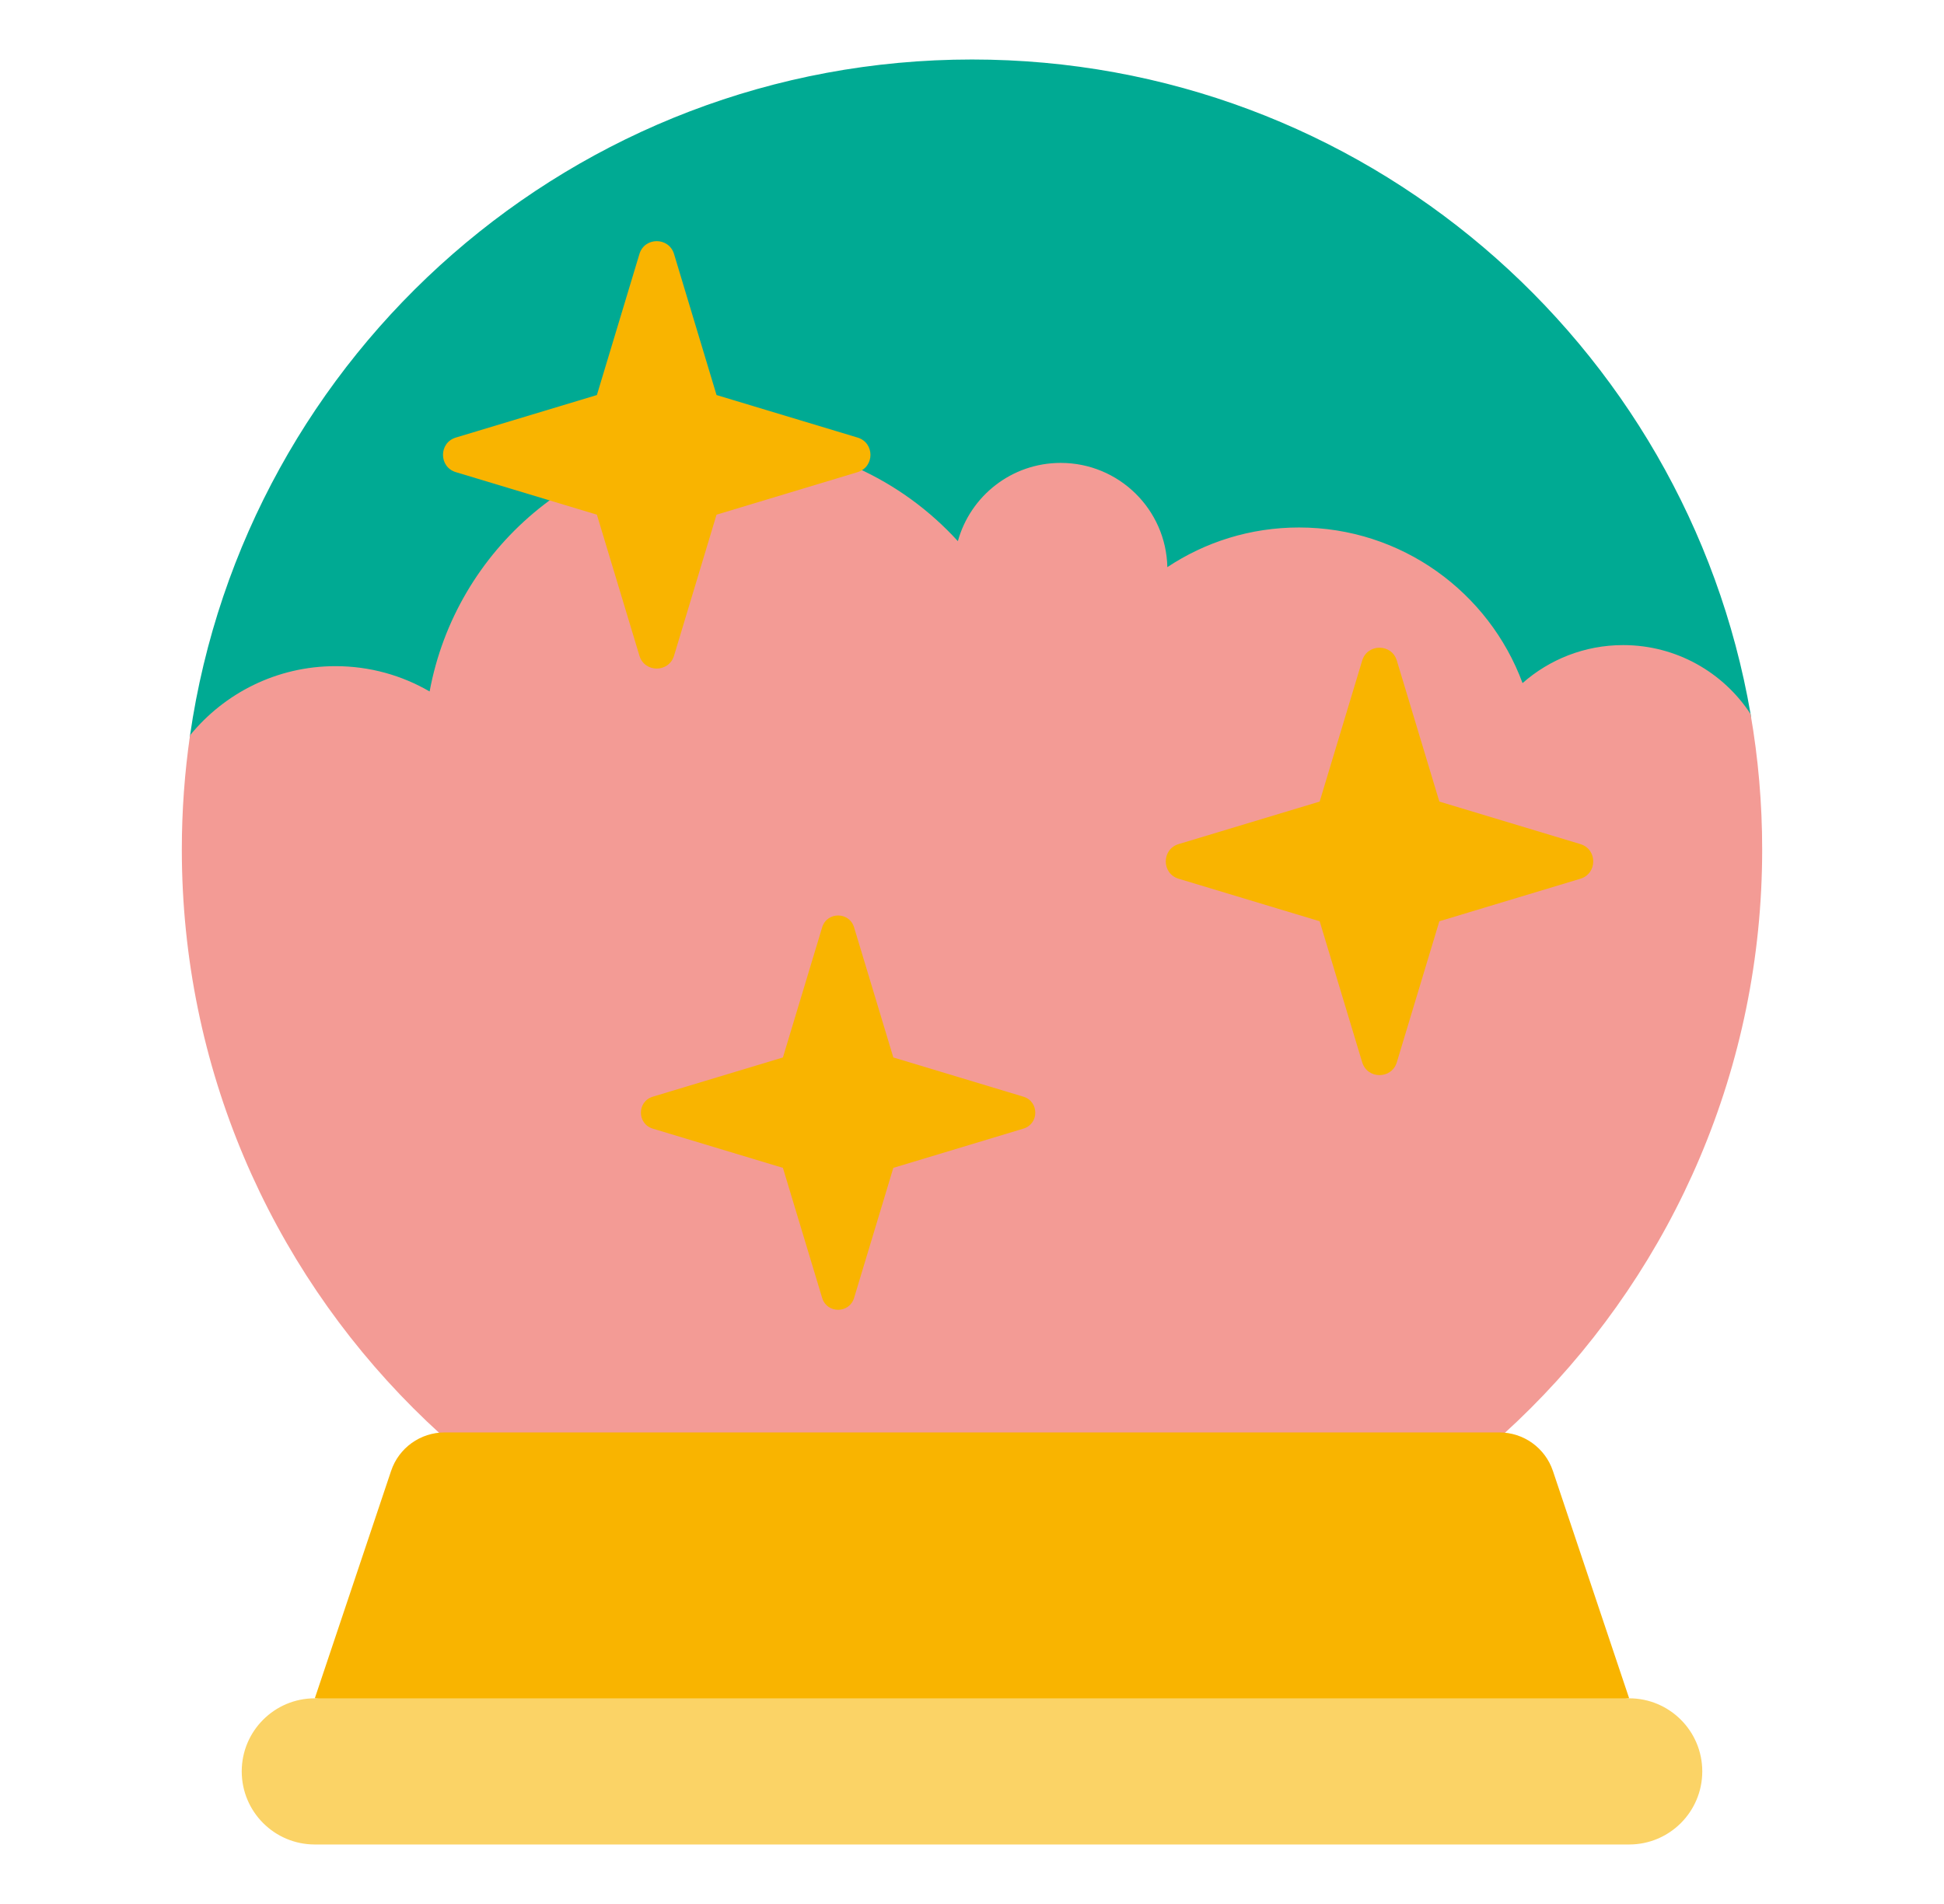 <svg width="49" height="48" viewBox="0 0 49 48" fill="none" xmlns="http://www.w3.org/2000/svg">
<path d="M41.065 21.417C41.065 20.252 44.317 19.11 44.125 18C42.505 8.628 34.335 1.5 24.5 1.5C14.478 1.5 6.186 8.902 4.79 18.537C4.654 19.477 6.093 20.439 6.093 21.417H41.065Z" fill="#00AA93"/>
<path d="M44.417 21.417C44.417 32.417 35.5 41.333 24.5 41.333C13.501 41.333 4.583 32.417 4.583 21.417C4.583 20.439 4.654 19.477 4.79 18.537C5.657 17.474 6.978 16.794 8.457 16.794C9.322 16.794 10.132 17.027 10.829 17.432C11.492 13.838 14.642 11.116 18.427 11.116C20.692 11.116 22.73 12.09 24.144 13.643C24.457 12.505 25.499 11.67 26.736 11.67C28.201 11.67 29.392 12.841 29.424 14.298C30.375 13.666 31.515 13.298 32.743 13.298C35.327 13.298 37.53 14.93 38.377 17.221C39.054 16.625 39.94 16.263 40.913 16.263C42.256 16.263 43.44 16.954 44.124 18C44.317 19.11 44.417 20.251 44.417 21.417Z" fill="#F39B95"/>
<path d="M21.616 11.031L18.061 9.959L16.99 6.404C16.859 5.971 16.247 5.971 16.117 6.404L15.045 9.959L11.49 11.031C11.058 11.161 11.058 11.773 11.49 11.903L15.045 12.975L16.117 16.53C16.247 16.963 16.859 16.963 16.99 16.53L18.061 12.975L21.616 11.903C22.049 11.773 22.049 11.161 21.616 11.031Z" fill="#F9B400"/>
<path d="M25.796 27.648L22.517 26.659L21.528 23.379C21.408 22.98 20.843 22.98 20.723 23.379L19.734 26.659L16.454 27.648C16.055 27.768 16.055 28.333 16.454 28.453L19.734 29.442L20.723 32.721C20.843 33.12 21.407 33.12 21.528 32.721L22.517 29.442L25.796 28.453C26.195 28.333 26.195 27.768 25.796 27.648Z" fill="#F9B400"/>
<path d="M39.835 21.28L36.28 20.208L35.208 16.653C35.078 16.221 34.465 16.221 34.335 16.653L33.263 20.208L29.708 21.28C29.276 21.41 29.276 22.023 29.708 22.153L33.263 23.225L34.335 26.78C34.465 27.212 35.078 27.212 35.208 26.78L36.28 23.225L39.835 22.153C40.267 22.023 40.267 21.41 39.835 21.28Z" fill="#F9B400"/>
<path d="M7.935 42.815L9.858 37.082C10.052 36.502 10.596 36.112 11.207 36.112H37.792C38.404 36.112 38.947 36.502 39.142 37.082L41.064 42.815L24.5 44.657L7.935 42.815Z" fill="#F9B400"/>
<path d="M41.064 42.815H7.935C6.918 42.815 6.093 43.64 6.093 44.657C6.093 45.675 6.918 46.5 7.935 46.5H41.064C42.082 46.5 42.907 45.675 42.907 44.657C42.907 43.64 42.082 42.815 41.064 42.815Z" fill="#FBD366"/>
</svg>
